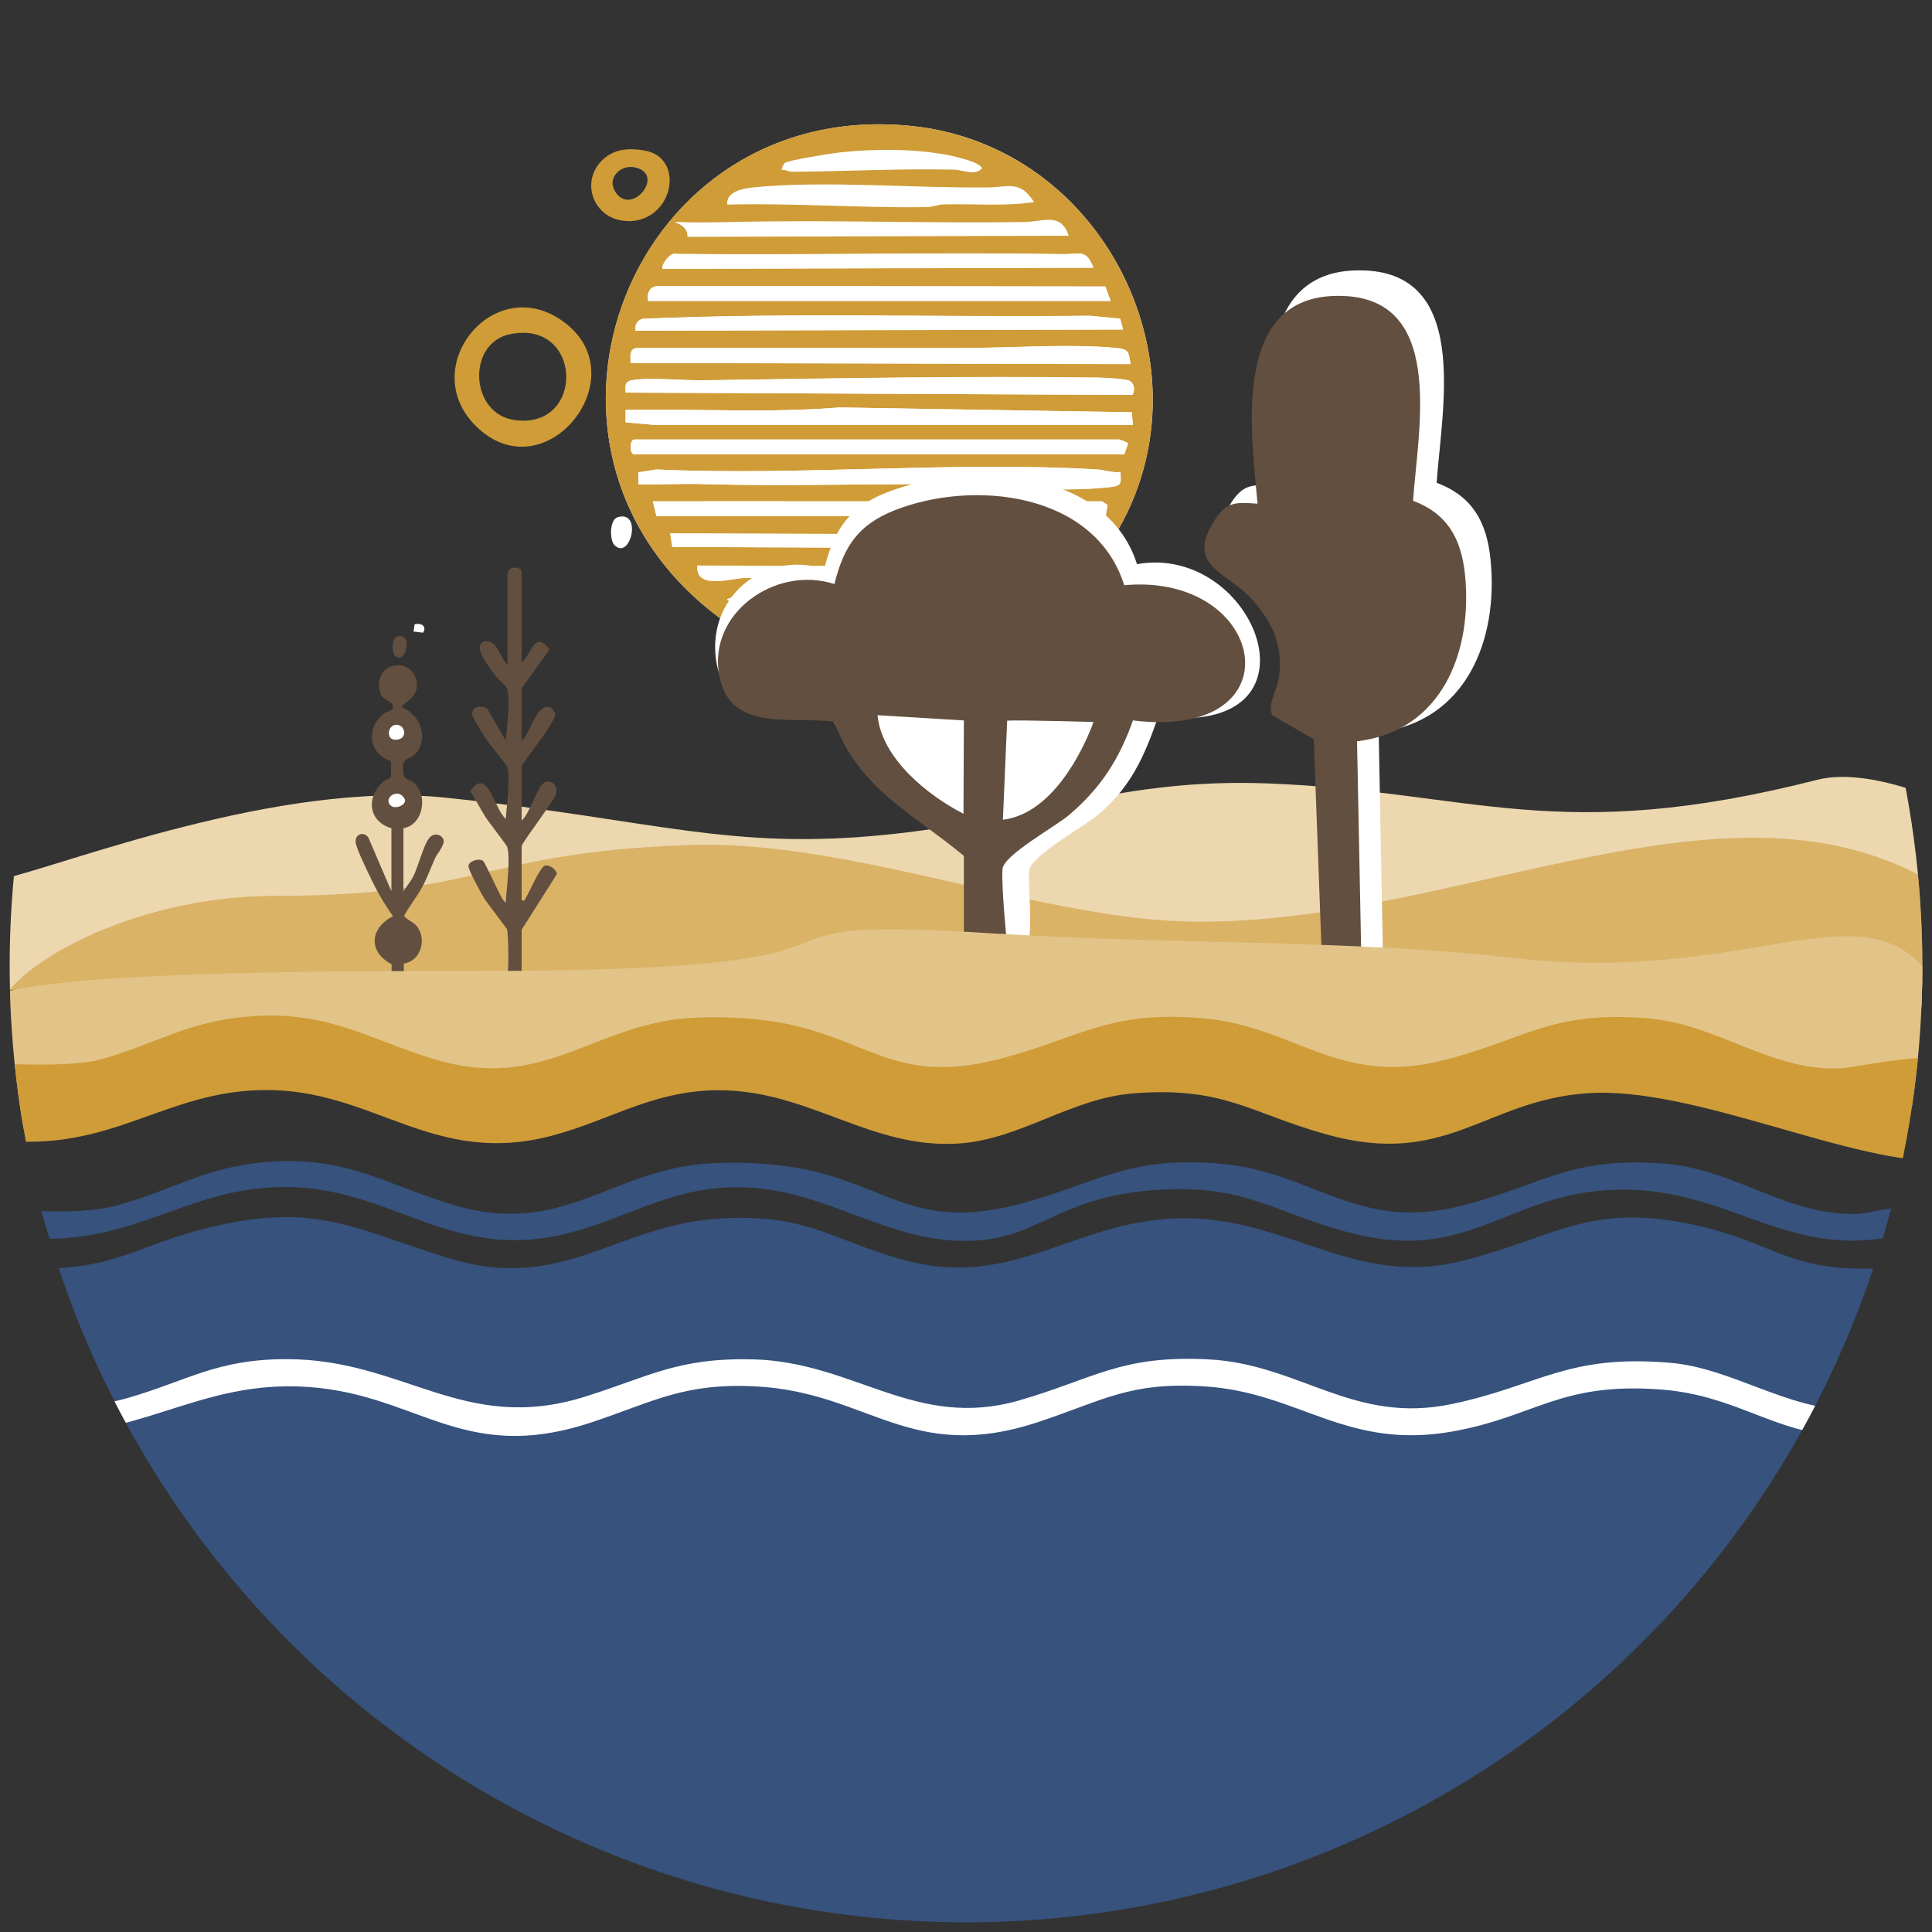 <?xml version="1.0" encoding="UTF-8"?>
<svg id="Calque_1" xmlns="http://www.w3.org/2000/svg" xmlns:xlink="http://www.w3.org/1999/xlink" version="1.1" viewBox="0 0 1000 1000">
  <rect x="0" y="0" width="1000" height="1000" fill="#333333" stroke="none"/>
  <!-- Generator: Adobe Illustrator 29.1.0, SVG Export Plug-In . SVG Version: 2.1.0 Build 142)  -->
  <defs>
    <style>
      .st0 {
        fill: none;
      }

      .st1 {
        fill: #36527d;
      }

      .st2 {
        fill: #624f3f;
      }

      .st3 {
        fill: #ecd7af;
      }

      .st4 {
        fill: #e2c488;
      }

      .st5 {
        fill: #fff;
      }

      .st6 {
        opacity: .6;
      }

      .st6, .st7 {
        fill: #cf9c38;
      }

      .st8 {
        clip-path: url(#clippath);
      }
    </style>
    <clipPath id="clippath">
      <circle class="st0" cx="500" cy="500" r="495"/>
    </clipPath>
  </defs>
  <g class="st8">
    <g>
      <path class="st3" d="M656.2,405.5c105.6,4,149.7,32.5,284.5-1.9,57.7-14.7,197.1,84.9,138.3,80.9-34.9-2.4-10.6,52.6-170.8,33.5-32.3-3.9-849.5-5.7-909.1-5.7-7.6,0,1.3-57.1,1.3-57.1,33.5-7.6,143.7-51.4,230.5-42.3,108.7,11.4,146.5,27.7,230.2,18.9,76.2-8.1,118.7-29.2,195.1-26.3Z"/>
      <path class="st6" d="M355.2,437.4c-105.6,4-106.7,26.3-212.3,26.3s-181,71.5-122.2,67.4,39.7-1.5,85.8,0c32.5,1,67.1-20.4,102.7-23.8,26.6-2.5,101,5.1,125.6,2.6,35.2-3.6,53.8-5.2,82.4-7.9,66.9-6.4,85.8,23.6,127.1,23.6,105.6,0-6.5-18.3,99.2-18.3s308,14.6,367.6,14.6,20.5-65.8-57.7-83.5c-105.4-23.9-238.5,50.1-361.3,37.1-76.2-8.1-160.4-41-236.8-38.1Z"/>
      <path class="st5" d="M318,282.1c8.3,8.4,14.7-18.3,1.7-14.4-4.3,1.3-4.2,11.9-1.7,14.4Z"/>
      <path class="st2" d="M202.7,507.9v-8.8c-12.4-6.6-11.2-18.7.7-24.9-4.6-6.5-8.3-12.9-11.7-20.1-1.7-3.5-6.9-14.3-7.5-17.4-1-4.8,3.8-6.7,6.4-3.3l12,27.9v-32.6c-11.9-3.5-13.3-16-4.3-24.1,1.2-1.1,3.7-1.5,4.1-2.8v-7.9c-11.6-3.3-13.3-17.4-3.7-24.5,2.2-1.6,6.4-1.5,4.2-5.1-1.1-1.8-5.1-1.8-6.2-6.2-4-15.2,16.1-18.9,18.9-5.7,1.8,8.9-7.8,11.5-7.6,13.8,9.1,3.3,13.8,15.1,7.8,23.1-3.7,4.9-8.3,1.3-7,11.1.5,3.7,3.2,2.7,5.4,4.7,7.6,6.5,4.8,21.9-5.4,23.6v32.6l3.7-5.3c3.8-5.2,6.2-18.5,10-22.6,2.9-3.2,8.2-.5,7,3.1s-3.2,5.2-4.2,7.5c-2.3,5-4.1,10.2-6.7,15-2.8,5.3-6.7,9.9-9.5,15.1,2.1,2.5,5,2.9,7.1,5.9,4.7,6.7,1.3,17.6-7.2,18.7v9.2"/>
      <path d="M219,327.5c2.1-3.6-1.1-5.2-4.4-4.4l-.6,3.8,5,.6Z"/>
      <path d="M204,375.3c-3.6,1-4.5,8.7,2,7.5,5.6-1,3.3-9-2-7.5Z"/>
      <path d="M202.1,416.9c2.3,2.3,8.3,0,7.5-3.1-3-6.5-11.6-1-7.5,3.1Z"/>
      <path class="st2" d="M204.4,339.3c-1.7-1.7-1.7-8.9,1.1-9.8,8.8-2.6,4.5,15.4-1.1,9.8Z"/>
      <path class="st5" d="M204,375.3c5.3-1.5,7.6,6.5,2,7.5-6.4,1.2-5.6-6.5-2-7.5Z"/>
      <path class="st5" d="M202.1,416.9c-4.1-4.1,4.5-9.7,7.5-3.1.8,3-5.1,5.4-7.5,3.1Z"/>
      <path class="st5" d="M219,327.5l-5-.6.6-3.8c3.3-.8,6.5.8,4.4,4.4Z"/>
      <path class="st2" d="M257.4,505.6c2.4.5,4.8.7,5.4-2.1.5-2.8.4-20-.4-22.6l-11.4-15.3c-1.6-2.5-8.7-15.4-8.5-17.3,0-.5.2-1,.5-1.4,1.6-1.6,4.9-2.6,6.9-1.4,1.1.7,7.2,14.4,8.7,17,.7,1.3,1.8,4.1,3.2,4.6.3-7,2.6-22.5.7-28.8-.3-1-9.5-12.7-11.2-15.4-2.7-4.3-5.1-9-7.9-13.3,9-13.6,12.5,9.7,18.4,14.2.4-6.5,2.5-21.2.7-26.9-.3-1.1-9-11.6-10.7-14.1-1.5-2.3-7.7-11.8-7.5-13.6.7-3.8,5.1-4.2,7.9-2.4l9.6,16.6c.5-6.3,2.4-21.2.7-26.9-.5-1.6-4.7-4.8-6.1-6.8-2.3-3.2-12.5-15.6-5.9-17.6,7.3-1.4,7.8,8.3,12.2,11.8v-46.4c0-5.5,7.3-3.8,7.3-1.8v47.3c5.4-4.6,6.3-17,14.5-6.9l-14.5,20.2v27.1c4.6-3.5,7.3-19.6,15-17.3l2.5,3.1c.2,4.9-17.5,25.9-17.5,27.5v28c4.2-3.4,7.7-16.9,11.4-19.4,3.7-2.5,8.4,1.5,5.9,6.8-2.1,4.5-17.3,24.3-17.3,25.9v28c2.2.4,1.5-.3,2.1-1.2,1.9-3,7.4-15.8,9.8-16.7s6.5,2.3,6.3,4.4l-18.2,28.7v23.4h6.8"/>
      <path class="st5" d="M370.6,318.4c64.2,49.2,149.4,33.8,197.8-28.8,65.8-85.1,9.7-213-95.8-224.3-145.8-15.7-216.8,165.2-102,253.1Z"/>
      <path class="st7" d="M568.4,289.6c-48.4,62.6-133.6,77.9-197.8,28.8-114.8-88-43.8-268.9,102-253.1,105.5,11.4,161.6,139.2,95.8,224.3ZM404.5,87.9c2-.2,3.9,1.1,5.8,1,27.5-.2,55.6-1.7,83.3-1.1,5,.1,10.9,3.4,14.6-.6,0-3-13.5-6.1-16.3-6.7-18.1-3.6-38.9-3.6-57.3-1.6-4.2.5-26.4,3.9-28.5,5.5-.3.2-1.8,3.3-1.6,3.5ZM479.5,107.2c3,0,5.8-1.3,8.9-1.4,15.6-.4,31.3,1.1,46.8-1.2-7.1-11.5-13.6-7.7-23.6-7.6-38.1.5-85-3.7-121.7,0-5.1.5-14.2,2.1-13.5,8.9,34.4-.9,68.7,1.8,103.1,1.3ZM553.1,121.9c-3.9-12.2-13.6-7.1-22.4-7-50.3.8-101.4-1.2-151.2,0s-22.7-3.5-23.7,7.7l197.2-.6ZM565.9,138.5c-3.6-9.8-7.3-6.9-14.7-7-67-1-134.1.6-201.2-.1-3.2-1.3-8.3,6.6-7,7.7l222.8-.6ZM574.9,155.8l-2.8-7.5-231-.3c-4.7,0-6.3,3.4-5.7,7.7h239.5ZM581.3,170.5l-1.5-5.6-15.8-1.5c-77.2.9-154.5-1.8-231.6,1.6-2.7,1-3.9,3.2-3.5,6.1l252.3-.6ZM585.1,188.5c-.8-6-.8-7.7-7-8.3-24.8-2.4-56.4.1-82,0-13.9,0-28.3,0-42.2,0-41.4,0-82.8-.1-124.3,0-4.1.4-3.2,4.5-3.2,7.7l258.7.6ZM586.2,204.3c1.4-2.3,1-6.4-2-7.4s-14.3-1.5-16.4-1.5c-67.8-.9-136.3.4-203.6,1.4-10.2.2-28.2-1.7-37.2,0-3.8.7-3.3,3-3.2,6.4l262.4,1.2ZM323.8,218.6l14.7,1.3h247.9c0,0-.6-6.5-.6-6.5l-151.3-2.5c-36.7,3-73.9.6-110.7,1.3v6.4ZM583.9,229.5c-.1-.4-4.3-2-4.6-2h-251c-2.5,0-2.5,7.7,0,7.7h253.6s2-5.7,2-5.7ZM330.3,250.6c11.7.3,23.5-.4,35.3,0,37,1,73.2,0,110.1,0,30.2,0,70.6,5,99.9,1.4,5.5-.7,4.5-2.7,4.4-7.7-4.2.6-8.1-1.1-12.1-1.3-74.5-4.4-153.2,3.4-228.1,0l-9.4,1.5v6.3ZM573.3,261.4l-2.9-1.9c-37.2,0-74.3.1-111.5,0-8.8,0-17.9,0-26.8,0-31.4,0-62.8-.1-94.2,0l1.9,7.7h232.4s1-5.8,1-5.8ZM348,283.1l209.6.8c4.4.4,4.8-3.7,5.7-7.1l-216.4-.7,1.1,6.9ZM385.9,299.2c38-.8,74.2,1.4,112.7,0,15-.5,29.9,1,44.8,1.3,2.7-.2,5.9-4.5,5.8-7l-188.3-.7c-.9,12.7,17.3,6.5,24.9,6.3ZM531.9,306.9l-149.8,1.3-5.7,1.9c0,1.8,12.4,3.1,14.6,3.3,27.3,1.7,56.1,0,83.2-.1,15,0,34.5,1.7,48.7,0,2.3-.3,6.2-1.5,7.9-3,.2-.2,2.4-3.4,1-3.5ZM410.3,326.1c9.4.8,28.1-1.9,35.6.3,1.4.4,5.2,4.3,4.7,4.8-3.9,2.6-10.5,0-12.8,3.8,12.4,2,24.7,1.5,37.1,0-1.6-3.5-13.5-1.9-6.8-7.5,9.5,1.3,19.6,1.2,29.1-.3,5.6-.9,13.2-1.3,14.9-7.5-14.3-1-30.1,1.2-44.2,0-4.4-.4-7.7-2.4-11.5-2.6-19.6-1.2-40.2.7-59.6,3.9-1.9,2.5,11.9,4.9,13.5,5.1Z"/>
      <path class="st7" d="M324.9,114.4c-17.7-.2-25.5-20.9-12.2-32.4,5.9-5.1,13.4-5.4,20.9-4.1,21.3,3.6,15.1,36.8-8.7,36.6ZM318,98.4c7.9,15,27.4-8.3,10.4-11.8-7-1.4-13.9,5.1-10.4,11.8Z"/>
      <path class="st5" d="M329,171.2l252.3-.6-1.5-5.6-15.8-1.5c-77.2.9-154.5-1.8-231.6,1.6-2.7,1-3.9,3.2-3.5,6.1Z"/>
      <path class="st5" d="M326.4,187.8l258.7.6c-.8-6-.8-7.7-7-8.3-24.8-2.4-56.4.1-82,0-13.9,0-28.3,0-42.2,0-41.4,0-82.8-.1-124.3,0-4.1.4-3.2,4.5-3.2,7.7Z"/>
      <path class="st5" d="M330.4,244.3v6.3c11.6.3,23.4-.4,35.1,0,37,1,73.2,0,110.1,0,30.2,0,70.6,5,99.9,1.4,5.5-.7,4.5-2.7,4.4-7.7-4.2.6-8.1-1.1-12.1-1.3-74.5-4.4-153.2,3.4-228.1,0l-9.4,1.5Z"/>
      <path class="st5" d="M323.8,212.2v6.4s14.7,1.3,14.7,1.3h247.9c0,0-.6-6.5-.6-6.5l-151.3-2.5c-36.7,3-73.9.6-110.7,1.3Z"/>
      <path class="st5" d="M581.9,235.2l2-5.7c-.1-.4-4.3-2-4.6-2h-251c-2.5,0-2.5,7.7,0,7.7h253.6Z"/>
      <path class="st5" d="M323.8,203.2l262.4,1.2c1.4-2.3,1-6.4-2-7.4s-14.3-1.5-16.4-1.5c-67.8-.9-136.3.4-203.6,1.4-10.2.2-28.2-1.7-37.2,0-3.8.7-3.3,3-3.2,6.4Z"/>
      <path class="st5" d="M346.9,276.2l1.1,6.9,209.6.8c4.4.4,4.8-3.7,5.7-7.1l-216.4-.7Z"/>
      <path class="st5" d="M335.4,155.8h239.5s-2.8-7.5-2.8-7.5l-231-.3c-4.7,0-6.3,3.4-5.7,7.7Z"/>
      <path class="st5" d="M572.3,267.2l1-5.8-2.9-1.9c-37.2,0-74.3.1-111.5,0-8.8,0-17.9,0-26.8,0-31.4,0-62.8-.1-94.2,0l1.9,7.7h232.4Z"/>
      <path class="st5" d="M343.1,139.2l222.8-.6c-3.6-9.8-7.3-6.9-14.7-7-67-1-134.1.6-201.2-.1-3.2-1.3-8.3,6.6-7,7.7Z"/>
      <path class="st5" d="M361,292.8c-.9,12.7,17.3,6.5,24.9,6.3,38-.8,74.2,1.4,112.7,0,15-.5,29.9,1,44.8,1.3,2.7-.2,5.9-4.5,5.8-7l-188.3-.7Z"/>
      <path class="st5" d="M396.9,321c-1.9,2.5,11.9,4.9,13.5,5.1,9.4.8,28.1-1.9,35.6.3,1.4.4,5.2,4.3,4.7,4.8-3.9,2.6-10.5,0-12.8,3.8,12.4,2,24.7,1.5,37.1,0-1.6-3.5-13.5-1.9-6.8-7.5,9.5,1.3,19.6,1.2,29.1-.3,5.6-.9,13.2-1.3,14.9-7.5-14.3-1-30.1,1.2-44.2,0-4.4-.4-7.7-2.4-11.5-2.6-19.6-1.2-40.2.7-59.6,3.9Z"/>
      <path class="st5" d="M530.9,310.4c.2-.2,2.4-3.4,1-3.5l-149.8,1.3-5.7,1.9c0,1.8,12.4,3.1,14.6,3.3,27.3,1.7,56.1,0,83.2-.1,15,0,34.5,1.7,48.7,0,2.3-.3,6.2-1.5,7.9-3Z"/>
      <path class="st5" d="M522.3,319c7.6-7.6-11.9-14.1-10-2.9.7,4.2,7.1,5.8,10,2.9Z"/>
      <path class="st7" d="M248.1,222.2c-34.7-30.8,8.2-83.8,45-54.6,35.7,28.3-9.9,85.8-45,54.6ZM263.9,173c-22.3,4.6-20.8,41.1,2.4,44.4,36.8,5.2,35.4-52.3-2.4-44.4Z"/>
      <path d="M522.3,319c-2.9,2.9-9.3,1.3-10-2.9-1.9-11.2,17.6-4.7,10,2.9Z"/>
      <path class="st5" d="M715.9,498.9l-2.3-119.9c45.2-5.5,62.1-47.7,57.9-89.3-1.9-19.3-9.3-32.9-27.9-39.8,2.7-39.2,18.5-112.4-42.9-109.9-54.7,2.2-43.8,74.5-40.5,111.5-11.4-.7-16.4-1.3-22.8,8.5-16.6,25.4,6.8,27.7,20.5,43.6,10.5,12.2,15.4,23,14,39.6-.7,8.2-6.8,15.8-3.7,21.9l22.1,12.7,4.3,119.8c-17.9,4.3-162.7-8-162.7-8,2.9-10.4,0-30.7.8-39,.7-7.6,28.4-22.7,35.9-29.1,16.8-14.3,23.6-29.7,30.9-50.6,89.3,11,50.9-89.9-11-78.9-15.7-49.8-87-53.8-129.5-37.1-19.7,7.7-27.4,19.4-32.4,39.6-31.7-10.2-62.3,15.9-55.5,49.8,6.1,30.2,36.1,21,58.5,24.2,13.1,35.9,54.9,55.5,82.1,78.2l-6.3,42.9"/>
      <path class="st2" d="M905.6,524.8l-467.4-22,20.4-5.9,40.3-12.5v-41.4c-26.3-21.9-54.4-34.7-67.1-69.4-21.6-3.1-53.5,5.8-59.4-23.3-6.6-32.7,28.9-57.9,59.5-48,4.8-19.5,12.3-30.7,31.2-38.2,41-16.1,103.7-9.2,118.8,38.8,74.1-6.7,90.6,80.6,4.5,70-7.1,20.1-16.7,35-32.9,48.8-7.2,6.2-34,20.8-34.6,28.1-.7,8,2.2,37.8,2.2,37.8,0,0,145.7,10.2,163,6l-4.1-111-21.4-12.3c-3-5.9,2.9-13.3,3.6-21.1,1.4-16-3.4-26.5-13.5-38.2-13.2-15.4-35.8-17.5-19.8-42.1,6.2-9.5,11-8.9,22-8.2-3.1-35.7-13.7-105.4,39.1-107.5,59.2-2.4,44,68.2,41.4,106,17.9,6.7,25,19.8,26.9,38.4,4,40.1-12.2,80.9-55.9,86.1l2.2,111.4c52.2,5.9,200.9,29.6,200.9,29.6Z"/>
      <path class="st5" d="M519,424.3c31-3.6,47-50.6,47-50.6,0,0-37.5-1.1-44.7-.7l-2.2,51.3Z"/>
      <path class="st5" d="M498.9,372.9l-.2,48.3c-18.2-9.3-42.3-28.4-44.5-51l44.7,2.7Z"/>
      <path class="st4" d="M518.1,483.4c-165.2-10.9-21.1,19-270.7,19.2-61.3,0-257.8-.8-257.5,18.4.4,19.3-5.7,65.7,2.6,65.7,24,0,83-20.9,143.4-25.1,35.9-2.5,79,23,126.4,24.5,33.4,1,69-21,105.6-24.5,27.4-2.6,103.9,21.4,129.1,18.8,36.2-3.7,55.3-21.4,84.7-24.3,68.8-6.6,88.2,23.1,130.7,24.3,59,1.6,39.2-7.6,101.9-18.8,60.3-10.8,100.7,21.3,161.7,14.9,44.6-4.6,32-62.5,18.9-76.6-35.7-38.5-94.8,9.5-210.9-4-83.5-9.7-180.3-7-266-12.6Z"/>
      <path class="st1" d="M140.4,601.2c40.3-2.3,59.1,11.8,93.7,22.3,56.3,17.2,81.6-17.5,131.3-21.2,14.8-1.1,33.2-.3,47.8,2.3,44.8,8,59.6,32.2,111.6,19.3,42.7-10.6,57.3-26,107.6-21.5,47.9,4.3,70,35.7,124.9,21.5,41.6-10.7,55.1-25.4,104.2-21.6,36.6,2.8,63.8,27.3,99.9,26,10.6-.4,40.8-11.4,34.4,6.8-1.9,3.8-25.5,6.5-31,6.9-48.6,2.8-78.6-30-134.3-25.9-52.6,3.9-72.4,38.7-134.7,21.2-39.5-11.1-52.8-24.8-99.5-21.2s-58.1,23.4-89.5,25.9c-46.3,3.6-78.4-27.7-125.7-27.5-35.8.1-60,18.2-92.1,25-57.5,12.1-87.8-25.4-142.1-25.1-52.6.2-79.2,32.8-139.2,25.8-5.2-.6-13.8-2.1-13.2-9.2.9-9.5,11.1-4.4,16.4-4.3,16.3.3,34.9,1.3,50.5-3,28.4-7.8,46.3-20.5,79.2-22.4Z"/>
      <path class="st7" d="M131,525.9c40.3-2.3,59.1,11.8,93.7,22.3,56.3,17.2,81.6-17.5,131.3-21.2,14.8-1.1,33.2-.3,47.8,2.3,44.8,8,59.6,32.2,111.6,19.3,42.7-10.6,57.3-26,107.6-21.5,47.9,4.3,70,35.7,124.9,21.5,41.6-10.7,55.1-25.4,104.2-21.6,36.6,2.8,63.8,27.3,99.9,26,10.6-.4,69.2-14.5,62.8,3.7-1.9,3.8-1,43.9-6.5,44.2-48.6,2.8-131.6-39.2-187.3-35-52.6,3.9-72.4,38.7-134.7,21.2-39.5-11.1-52.8-24.8-99.5-21.2-32.1,2.5-58.1,23.4-89.5,25.9-46.3,3.6-78.4-27.7-125.7-27.5-35.8.1-60,18.2-92.1,25-57.5,12.1-87.8-25.4-142.1-25.1-52.6.2-79.2,32.8-139.2,25.8-5.2-.6-13.8-2.1-13.2-9.2.9-9.5-5.3-30.7,0-30.6,16.3.3,51.3,2.5,66.9-1.8,28.4-7.8,46.3-20.5,79.2-22.4Z"/>
      <path class="st1" d="M994.3,655.3c11,11.2-18.4,91.6-18.4,91.6-80.7,216-330.5,262.5-468.6,262.5S136.6,961,10.8,670.4c-1.9-3.3-16.3-1.7-16.6-6-.9-14,10.7-7.8,18.2-7.7,49.2,1,55.8-11.8,97.3-21.7,55-13.1,75.2,1.9,123.1,16.4,59.1,18,86.6-18,141.1-20.8,43.8-2.2,55.6,10.7,92.6,21.2,57.7,16.4,88.4-19.7,143.3-21.2,56.4-1.5,90.5,36.4,147.6,21.9,48.5-12.3,65.7-30.9,122.2-17.9,39.1,9,47.1,24.1,93.4,21.8,5.8-.3,16.8-5.6,21.1-1.3Z"/>
      <path class="st5" d="M-1.8,726.3c23.1,1.2,44.7,3.9,67.2-2.5,31.5-9,46.6-20.4,83.1-20.3,60.4,0,91.5,38.8,153.7,19.6,34-10.6,48.3-20.4,87.4-19.5,52.6,1.2,84.2,36.8,138.1,21.2,38.6-11.2,52.5-23.5,97.7-21.2,47.3,2.4,75,33.9,126.2,23.1,45.1-9.5,59.4-25.9,113.1-21.3,31.6,2.7,61.1,24.5,92.8,24.2,8.4,0,34.5-8.4,39-2.8,1.3,1.6,1.8,3.3,1.7,5.3-.5,5.3-8.1,5.9-12.1,7-58,15.1-76.7-16.2-126.5-19.9-52.3-3.9-64.7,14-107.6,21.7-55.2,9.9-79.6-20.2-128.4-23.3-39.1-2.5-52.7,7.4-86.4,18.5-66.1,21.8-87.6-15.5-146-18.5-37.1-1.9-52.4,7.7-84.7,18.5-68.9,23-91.2-16.8-152.9-18.5-53.9-1.5-84.3,28.7-141.2,24.1-11.2-.9-22.4-1.9-14.3-15.3Z"/>
    </g>
  </g>
</svg>